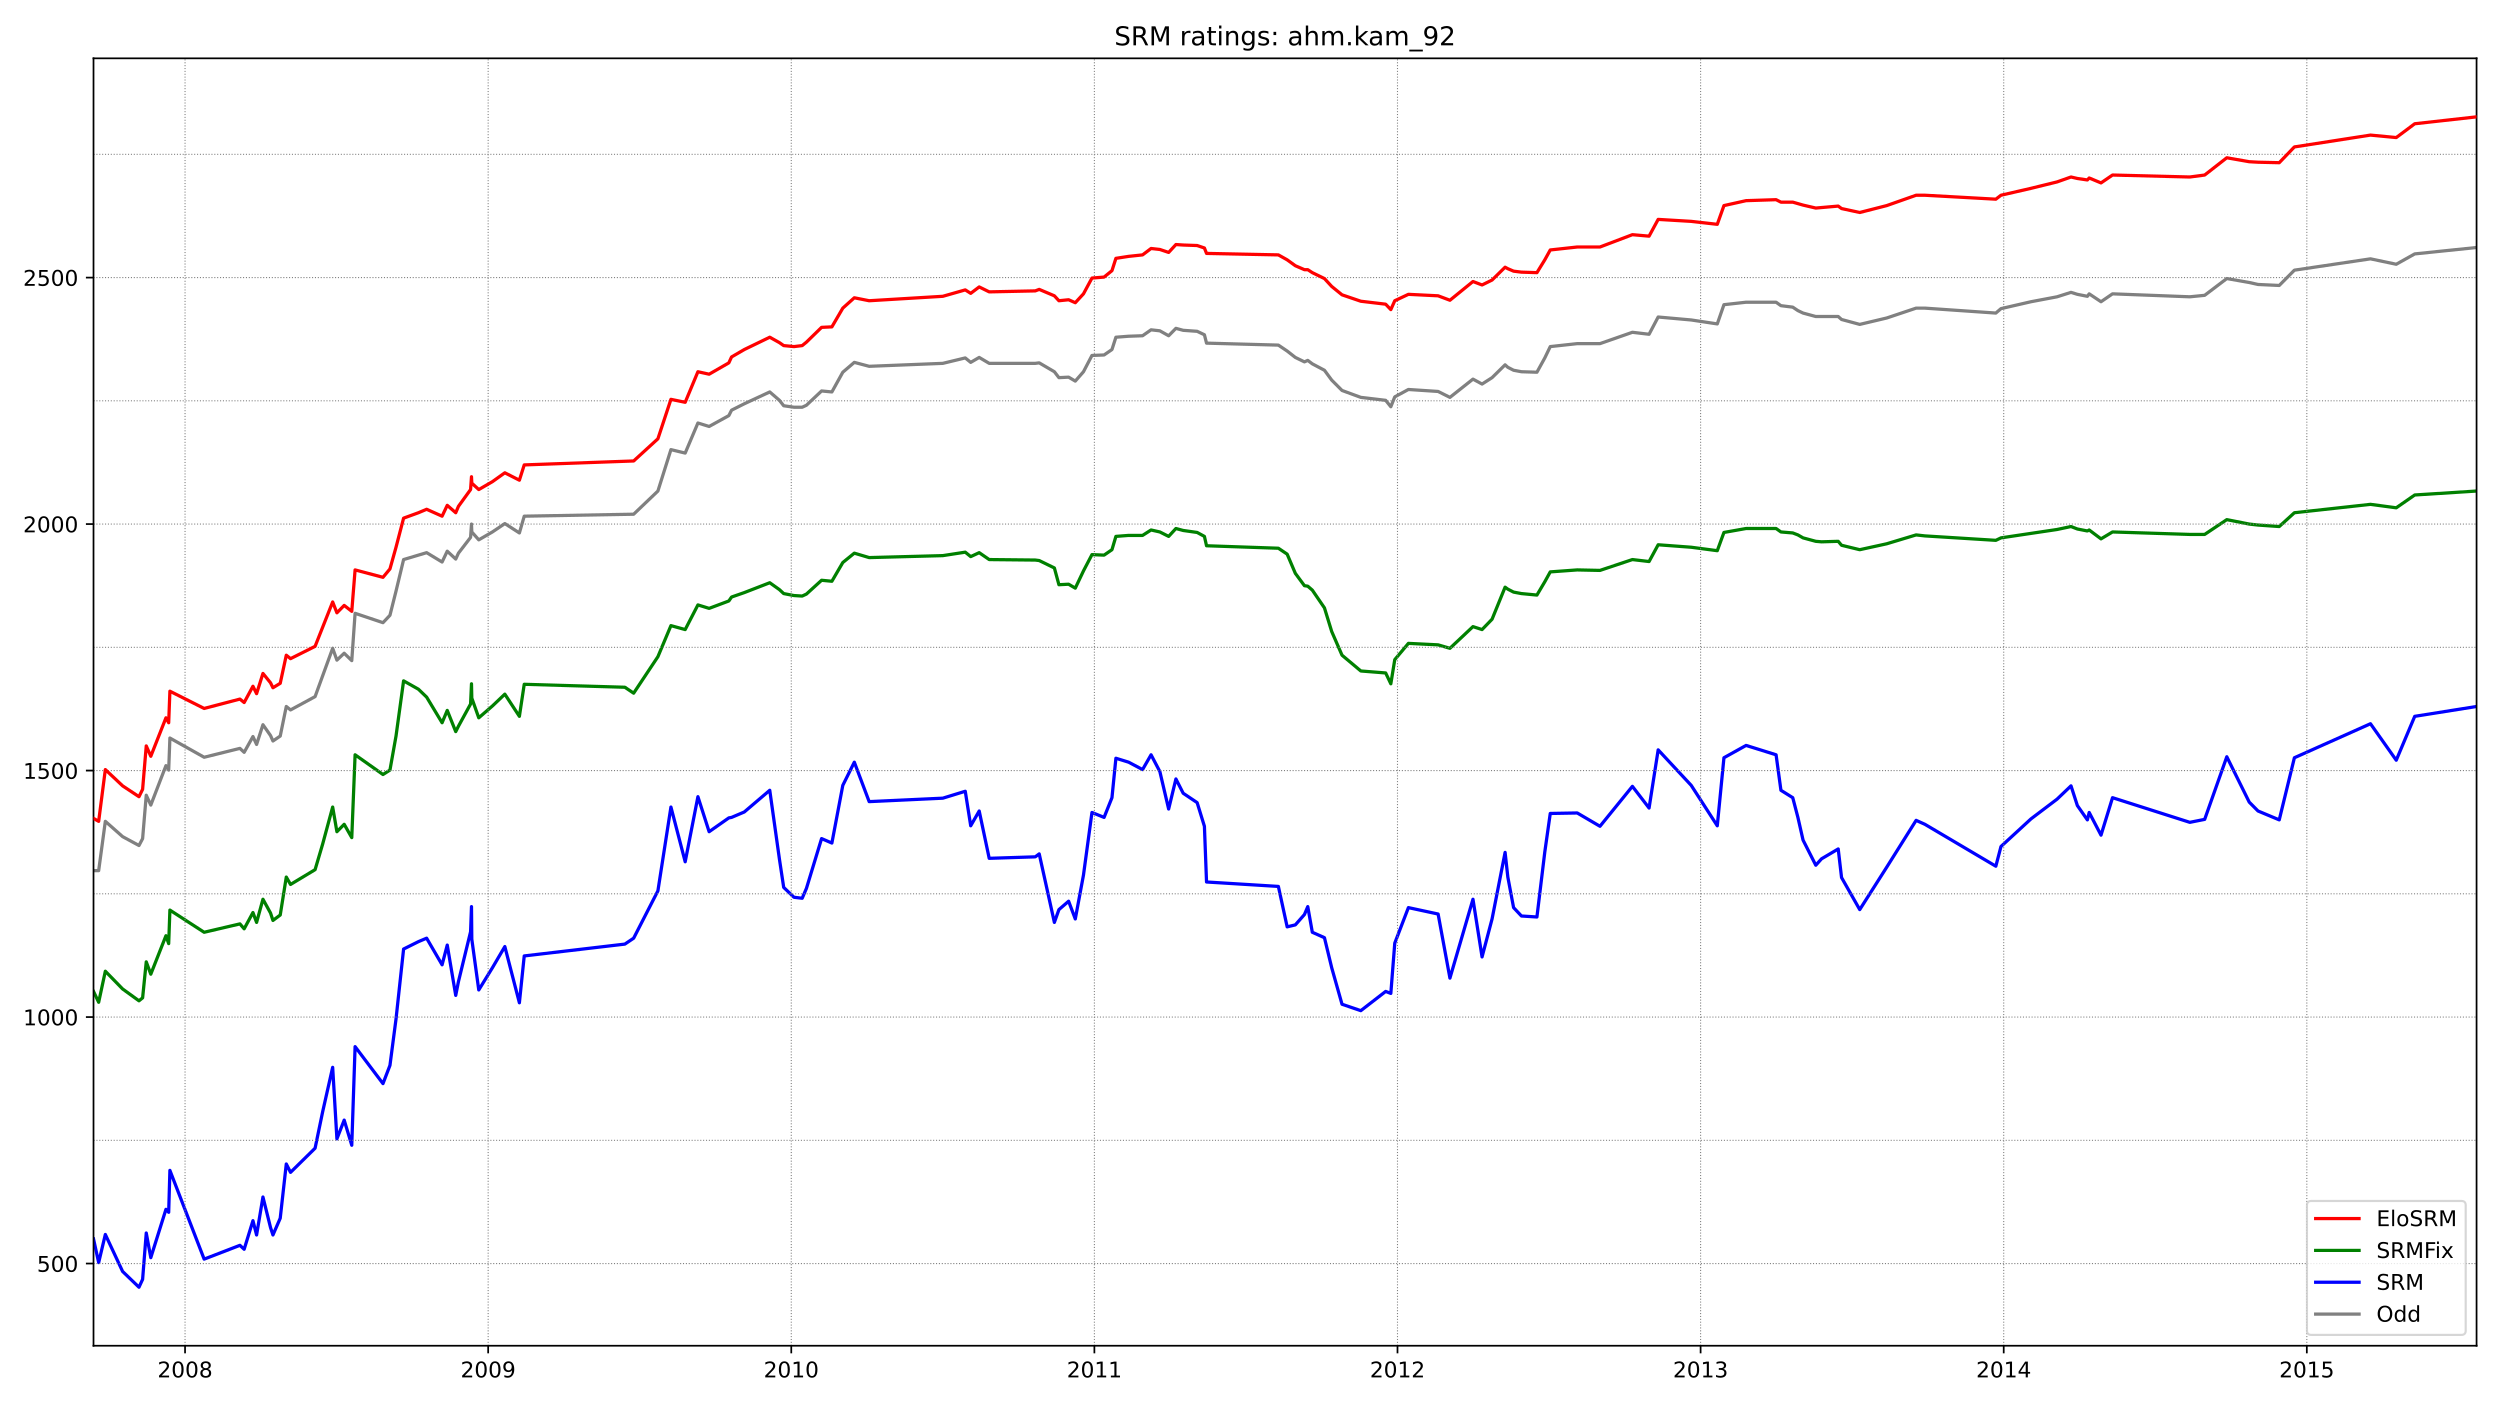 <?xml version="1.0" encoding="utf-8" standalone="no"?>
<!DOCTYPE svg PUBLIC "-//W3C//DTD SVG 1.1//EN"
  "http://www.w3.org/Graphics/SVG/1.1/DTD/svg11.dtd">
<!-- Created with matplotlib (https://matplotlib.org/) -->
<svg height="648pt" version="1.1" viewBox="0 0 1152 648" width="1152pt" xmlns="http://www.w3.org/2000/svg" xmlns:xlink="http://www.w3.org/1999/xlink">
 <defs>
  <style type="text/css">*{stroke-linecap:butt;stroke-linejoin:round;}</style>
 </defs>
 <g id="figure_1">
  <g id="patch_1">
   <path d="M 0 648 
L 1152 648 
L 1152 0 
L 0 0 
z
" style="fill:#ffffff;"/>
  </g>
  <g id="axes_1">
   <g id="patch_2">
    <path d="M 43.09 620.12 
L 1141.2 620.12 
L 1141.2 26.88 
L 43.09 26.88 
z
" style="fill:#ffffff;"/>
   </g>
   <g id="line2d_1">
    <path clip-path="url(#pece671323d)" d="M 43.09 401.193 
L 45.464 401.193 
L 48.537 378.476 
L 56.499 385.518 
L 64.041 389.607 
L 65.717 386.427 
L 67.393 366.436 
L 69.488 370.979 
L 76.472 352.805 
L 77.729 354.85 
L 78.288 340.084 
L 94.071 348.943 
L 110.552 344.854 
L 112.508 346.672 
L 116.558 339.402 
L 118.234 343.037 
L 121.167 333.95 
L 124.659 338.948 
L 125.776 341.447 
L 129.129 339.175 
L 131.922 325.545 
L 133.878 327.135 
L 145.191 321.001 
L 153.292 298.738 
L 155.248 304.19 
L 158.6 301.01 
L 162.091 304.417 
L 163.628 282.609 
L 176.478 286.925 
L 179.69 283.518 
L 182.484 272.386 
L 185.976 257.847 
L 196.591 254.667 
L 203.714 258.983 
L 206.089 253.985 
L 209.999 257.62 
L 211.256 254.894 
L 216.843 247.624 
L 217.262 241.49 
L 217.402 245.125 
L 220.615 248.76 
L 226.9 245.125 
L 232.626 241.263 
L 239.331 245.58 
L 241.565 237.856 
L 291.987 236.947 
L 303.161 226.27 
L 309.167 207.187 
L 315.732 208.778 
L 321.598 194.92 
L 326.766 196.51 
L 335.845 191.512 
L 337.102 189.013 
L 342.968 186.06 
L 354.701 180.608 
L 359.17 184.47 
L 361.126 186.969 
L 365.875 187.65 
L 369.646 187.65 
L 371.601 186.742 
L 378.585 180.154 
L 383.334 180.608 
L 388.362 171.521 
L 393.67 166.978 
L 400.513 168.795 
L 434.454 167.432 
L 444.79 164.933 
L 447.304 166.978 
L 451.215 164.706 
L 455.824 167.432 
L 477.054 167.432 
L 478.87 167.205 
L 485.854 171.294 
L 487.949 174.02 
L 492.418 173.793 
L 495.491 175.61 
L 499.262 171.294 
L 503.173 163.797 
L 508.76 163.57 
L 512.392 161.071 
L 514.207 155.392 
L 520.074 154.938 
L 526.499 154.71 
L 530.409 151.984 
L 534.46 152.439 
L 538.511 154.71 
L 541.863 151.303 
L 545.215 152.211 
L 551.64 152.666 
L 554.992 154.256 
L 555.97 158.118 
L 589.072 159.027 
L 593.123 161.753 
L 596.894 164.706 
L 601.084 166.751 
L 602.62 166.069 
L 604.716 167.659 
L 610.303 170.612 
L 613.655 175.156 
L 618.404 179.927 
L 627.063 183.107 
L 638.516 184.47 
L 640.891 187.423 
L 642.707 182.88 
L 648.992 179.472 
L 662.68 180.381 
L 668.127 183.107 
L 678.742 174.702 
L 682.933 176.973 
L 687.542 174.02 
L 693.548 168.114 
L 694.805 169.249 
L 697.459 170.612 
L 701.09 171.294 
L 708.213 171.521 
L 711.845 164.933 
L 714.359 159.708 
L 726.79 158.345 
L 737.265 158.345 
L 752.21 153.12 
L 759.892 154.029 
L 764.083 146.078 
L 779.307 147.441 
L 791.319 149.258 
L 794.392 140.398 
L 804.588 139.263 
L 818.415 139.263 
L 820.65 140.853 
L 826.097 141.534 
L 828.472 143.125 
L 830.846 144.26 
L 836.713 145.851 
L 847.048 145.851 
L 848.585 147.214 
L 856.965 149.485 
L 869.396 146.532 
L 882.944 141.989 
L 886.995 141.989 
L 919.678 144.26 
L 922.053 142.216 
L 935.881 139.035 
L 947.892 136.764 
L 954.317 134.719 
L 957.251 135.628 
L 961.86 136.536 
L 962.698 135.401 
L 968.145 139.035 
L 973.453 135.401 
L 1009.069 136.764 
L 1015.913 136.082 
L 1026.109 128.358 
L 1036.445 130.176 
L 1040.496 131.084 
L 1050.273 131.539 
L 1057.256 124.496 
L 1092.314 119.271 
L 1104.187 121.77 
L 1112.707 117 
L 1141.2 114.046 
L 1141.2 114.046 
" style="fill:none;stroke:#808080;stroke-linecap:square;stroke-width:1.5;"/>
   </g>
   <g id="line2d_2">
    <path clip-path="url(#pece671323d)" d="M 43.09 570.892 
L 45.464 581.796 
L 48.537 568.847 
L 56.499 585.885 
L 64.041 593.155 
L 65.717 589.52 
L 67.393 568.165 
L 69.488 579.524 
L 76.472 557.261 
L 77.729 558.624 
L 78.288 539.315 
L 94.071 580.206 
L 110.552 573.845 
L 112.508 575.662 
L 116.558 562.486 
L 118.234 569.074 
L 121.167 551.582 
L 124.659 565.667 
L 125.776 569.074 
L 129.129 561.35 
L 131.922 536.361 
L 133.878 540.223 
L 145.191 529.092 
L 148.683 512.281 
L 153.292 491.835 
L 155.248 524.775 
L 158.6 516.143 
L 162.091 527.729 
L 163.628 482.294 
L 176.478 499.332 
L 179.69 490.927 
L 182.484 469.572 
L 185.976 437.314 
L 192.82 433.906 
L 196.591 432.316 
L 203.714 444.583 
L 206.089 435.496 
L 209.999 458.668 
L 211.256 452.307 
L 216.843 429.363 
L 217.262 417.777 
L 217.402 432.77 
L 220.615 456.169 
L 226.9 445.946 
L 232.626 436.178 
L 239.331 462.076 
L 241.565 440.494 
L 287.937 435.042 
L 291.987 432.316 
L 303.161 410.507 
L 309.167 371.888 
L 315.732 397.104 
L 321.598 367.117 
L 326.766 383.247 
L 335.845 376.886 
L 337.102 376.659 
L 342.968 374.16 
L 354.701 364.164 
L 359.17 395.968 
L 361.126 408.917 
L 365.875 413.461 
L 369.646 413.915 
L 371.601 409.371 
L 378.585 386.427 
L 383.334 388.472 
L 388.362 361.892 
L 393.67 351.215 
L 400.513 369.389 
L 434.454 367.799 
L 444.79 364.618 
L 447.304 380.52 
L 451.215 373.705 
L 455.824 395.514 
L 477.054 394.832 
L 478.87 393.469 
L 485.854 425.046 
L 487.949 419.14 
L 492.418 415.278 
L 495.491 423.456 
L 499.262 403.238 
L 503.173 374.387 
L 508.76 376.659 
L 512.392 367.572 
L 514.207 349.398 
L 520.074 351.215 
L 526.499 354.623 
L 530.409 347.808 
L 534.46 355.531 
L 538.511 372.797 
L 541.863 358.939 
L 545.215 365.527 
L 551.64 369.843 
L 554.992 380.748 
L 555.97 406.418 
L 589.072 408.463 
L 593.123 427.091 
L 596.894 426.182 
L 601.084 421.412 
L 602.62 417.777 
L 604.716 429.59 
L 610.303 432.089 
L 613.655 445.946 
L 618.404 462.757 
L 627.063 465.71 
L 638.516 456.851 
L 640.891 457.759 
L 642.707 434.588 
L 648.992 418.231 
L 662.68 421.184 
L 668.127 450.717 
L 678.742 414.369 
L 682.933 440.949 
L 687.542 423.456 
L 693.548 392.788 
L 694.805 404.146 
L 697.459 418.231 
L 701.09 422.093 
L 708.213 422.547 
L 711.845 392.561 
L 714.359 374.841 
L 726.79 374.614 
L 737.265 380.748 
L 752.21 362.347 
L 759.892 372.342 
L 764.083 345.536 
L 779.307 361.892 
L 791.319 380.52 
L 794.392 349.171 
L 804.588 343.491 
L 818.415 347.808 
L 820.65 364.164 
L 826.097 367.572 
L 828.472 376.659 
L 830.846 387.108 
L 836.713 398.694 
L 839.366 395.741 
L 847.048 391.198 
L 848.585 404.374 
L 856.965 419.14 
L 869.396 399.603 
L 882.944 378.022 
L 886.995 379.839 
L 919.678 399.149 
L 922.053 390.062 
L 935.881 377.34 
L 947.892 368.253 
L 954.317 362.119 
L 957.251 371.206 
L 961.86 377.794 
L 962.698 374.387 
L 968.145 384.837 
L 973.453 367.572 
L 1009.069 378.93 
L 1015.913 377.567 
L 1026.109 348.716 
L 1036.445 369.616 
L 1040.496 373.705 
L 1050.273 377.794 
L 1057.256 349.171 
L 1092.314 333.496 
L 1104.187 350.306 
L 1112.707 330.088 
L 1141.2 325.545 
L 1141.2 325.545 
" style="fill:none;stroke:#0000ff;stroke-linecap:square;stroke-width:1.5;"/>
   </g>
   <g id="matplotlib.axis_1">
    <g id="xtick_1">
     <g id="line2d_3">
      <defs>
       <path d="M 0 0 
L 0 3.5 
" id="m829970154e" style="stroke:#000000;stroke-width:0.8;"/>
      </defs>
      <g>
       <use style="stroke:#000000;stroke-width:0.8;" x="85.271" xlink:href="#m829970154e" y="620.12"/>
      </g>
     </g>
     <g id="text_1">
      <!-- 2008 -->
      <g transform="translate(72.546 634.718)scale(0.1 -0.1)">
       <defs>
        <path d="M 19.188 8.297 
L 53.609 8.297 
L 53.609 0 
L 7.328 0 
L 7.328 8.297 
Q 12.938 14.109 22.625 23.891 
Q 32.328 33.688 34.812 36.531 
Q 39.547 41.844 41.422 45.531 
Q 43.312 49.219 43.312 52.781 
Q 43.312 58.594 39.234 62.25 
Q 35.156 65.922 28.609 65.922 
Q 23.969 65.922 18.812 64.312 
Q 13.672 62.703 7.812 59.422 
L 7.812 69.391 
Q 13.766 71.781 18.938 73 
Q 24.125 74.219 28.422 74.219 
Q 39.75 74.219 46.484 68.547 
Q 53.219 62.891 53.219 53.422 
Q 53.219 48.922 51.531 44.891 
Q 49.859 40.875 45.406 35.406 
Q 44.188 33.984 37.641 27.219 
Q 31.109 20.453 19.188 8.297 
z
" id="DejaVuSans-50"/>
        <path d="M 31.781 66.406 
Q 24.172 66.406 20.328 58.906 
Q 16.5 51.422 16.5 36.375 
Q 16.5 21.391 20.328 13.891 
Q 24.172 6.391 31.781 6.391 
Q 39.453 6.391 43.281 13.891 
Q 47.125 21.391 47.125 36.375 
Q 47.125 51.422 43.281 58.906 
Q 39.453 66.406 31.781 66.406 
z
M 31.781 74.219 
Q 44.047 74.219 50.516 64.516 
Q 56.984 54.828 56.984 36.375 
Q 56.984 17.969 50.516 8.266 
Q 44.047 -1.422 31.781 -1.422 
Q 19.531 -1.422 13.062 8.266 
Q 6.594 17.969 6.594 36.375 
Q 6.594 54.828 13.062 64.516 
Q 19.531 74.219 31.781 74.219 
z
" id="DejaVuSans-48"/>
        <path d="M 31.781 34.625 
Q 24.75 34.625 20.719 30.859 
Q 16.703 27.094 16.703 20.516 
Q 16.703 13.922 20.719 10.156 
Q 24.75 6.391 31.781 6.391 
Q 38.812 6.391 42.859 10.172 
Q 46.922 13.969 46.922 20.516 
Q 46.922 27.094 42.891 30.859 
Q 38.875 34.625 31.781 34.625 
z
M 21.922 38.812 
Q 15.578 40.375 12.031 44.719 
Q 8.5 49.078 8.5 55.328 
Q 8.5 64.062 14.719 69.141 
Q 20.953 74.219 31.781 74.219 
Q 42.672 74.219 48.875 69.141 
Q 55.078 64.062 55.078 55.328 
Q 55.078 49.078 51.531 44.719 
Q 48 40.375 41.703 38.812 
Q 48.828 37.156 52.797 32.312 
Q 56.781 27.484 56.781 20.516 
Q 56.781 9.906 50.312 4.234 
Q 43.844 -1.422 31.781 -1.422 
Q 19.734 -1.422 13.25 4.234 
Q 6.781 9.906 6.781 20.516 
Q 6.781 27.484 10.781 32.312 
Q 14.797 37.156 21.922 38.812 
z
M 18.312 54.391 
Q 18.312 48.734 21.844 45.562 
Q 25.391 42.391 31.781 42.391 
Q 38.141 42.391 41.719 45.562 
Q 45.312 48.734 45.312 54.391 
Q 45.312 60.062 41.719 63.234 
Q 38.141 66.406 31.781 66.406 
Q 25.391 66.406 21.844 63.234 
Q 18.312 60.062 18.312 54.391 
z
" id="DejaVuSans-56"/>
       </defs>
       <use xlink:href="#DejaVuSans-50"/>
       <use x="63.623" xlink:href="#DejaVuSans-48"/>
       <use x="127.246" xlink:href="#DejaVuSans-48"/>
       <use x="190.869" xlink:href="#DejaVuSans-56"/>
      </g>
     </g>
    </g>
    <g id="xtick_2">
     <g id="line2d_4">
      <g>
       <use style="stroke:#000000;stroke-width:0.8;" x="224.944" xlink:href="#m829970154e" y="620.12"/>
      </g>
     </g>
     <g id="text_2">
      <!-- 2009 -->
      <g transform="translate(212.219 634.718)scale(0.1 -0.1)">
       <defs>
        <path d="M 10.984 1.516 
L 10.984 10.5 
Q 14.703 8.734 18.5 7.812 
Q 22.312 6.891 25.984 6.891 
Q 35.75 6.891 40.891 13.453 
Q 46.047 20.016 46.781 33.406 
Q 43.953 29.203 39.594 26.953 
Q 35.25 24.703 29.984 24.703 
Q 19.047 24.703 12.672 31.312 
Q 6.297 37.938 6.297 49.422 
Q 6.297 60.641 12.938 67.422 
Q 19.578 74.219 30.609 74.219 
Q 43.266 74.219 49.922 64.516 
Q 56.594 54.828 56.594 36.375 
Q 56.594 19.141 48.406 8.859 
Q 40.234 -1.422 26.422 -1.422 
Q 22.703 -1.422 18.891 -0.688 
Q 15.094 0.047 10.984 1.516 
z
M 30.609 32.422 
Q 37.25 32.422 41.125 36.953 
Q 45.016 41.5 45.016 49.422 
Q 45.016 57.281 41.125 61.844 
Q 37.25 66.406 30.609 66.406 
Q 23.969 66.406 20.094 61.844 
Q 16.219 57.281 16.219 49.422 
Q 16.219 41.5 20.094 36.953 
Q 23.969 32.422 30.609 32.422 
z
" id="DejaVuSans-57"/>
       </defs>
       <use xlink:href="#DejaVuSans-50"/>
       <use x="63.623" xlink:href="#DejaVuSans-48"/>
       <use x="127.246" xlink:href="#DejaVuSans-48"/>
       <use x="190.869" xlink:href="#DejaVuSans-57"/>
      </g>
     </g>
    </g>
    <g id="xtick_3">
     <g id="line2d_5">
      <g>
       <use style="stroke:#000000;stroke-width:0.8;" x="364.618" xlink:href="#m829970154e" y="620.12"/>
      </g>
     </g>
     <g id="text_3">
      <!-- 2010 -->
      <g transform="translate(351.893 634.718)scale(0.1 -0.1)">
       <defs>
        <path d="M 12.406 8.297 
L 28.516 8.297 
L 28.516 63.922 
L 10.984 60.406 
L 10.984 69.391 
L 28.422 72.906 
L 38.281 72.906 
L 38.281 8.297 
L 54.391 8.297 
L 54.391 0 
L 12.406 0 
z
" id="DejaVuSans-49"/>
       </defs>
       <use xlink:href="#DejaVuSans-50"/>
       <use x="63.623" xlink:href="#DejaVuSans-48"/>
       <use x="127.246" xlink:href="#DejaVuSans-49"/>
       <use x="190.869" xlink:href="#DejaVuSans-48"/>
      </g>
     </g>
    </g>
    <g id="xtick_4">
     <g id="line2d_6">
      <g>
       <use style="stroke:#000000;stroke-width:0.8;" x="504.291" xlink:href="#m829970154e" y="620.12"/>
      </g>
     </g>
     <g id="text_4">
      <!-- 2011 -->
      <g transform="translate(491.566 634.718)scale(0.1 -0.1)">
       <use xlink:href="#DejaVuSans-50"/>
       <use x="63.623" xlink:href="#DejaVuSans-48"/>
       <use x="127.246" xlink:href="#DejaVuSans-49"/>
       <use x="190.869" xlink:href="#DejaVuSans-49"/>
      </g>
     </g>
    </g>
    <g id="xtick_5">
     <g id="line2d_7">
      <g>
       <use style="stroke:#000000;stroke-width:0.8;" x="643.964" xlink:href="#m829970154e" y="620.12"/>
      </g>
     </g>
     <g id="text_5">
      <!-- 2012 -->
      <g transform="translate(631.239 634.718)scale(0.1 -0.1)">
       <use xlink:href="#DejaVuSans-50"/>
       <use x="63.623" xlink:href="#DejaVuSans-48"/>
       <use x="127.246" xlink:href="#DejaVuSans-49"/>
       <use x="190.869" xlink:href="#DejaVuSans-50"/>
      </g>
     </g>
    </g>
    <g id="xtick_6">
     <g id="line2d_8">
      <g>
       <use style="stroke:#000000;stroke-width:0.8;" x="783.637" xlink:href="#m829970154e" y="620.12"/>
      </g>
     </g>
     <g id="text_6">
      <!-- 2013 -->
      <g transform="translate(770.912 634.718)scale(0.1 -0.1)">
       <defs>
        <path d="M 40.578 39.312 
Q 47.656 37.797 51.625 33 
Q 55.609 28.219 55.609 21.188 
Q 55.609 10.406 48.188 4.484 
Q 40.766 -1.422 27.094 -1.422 
Q 22.516 -1.422 17.656 -0.516 
Q 12.797 0.391 7.625 2.203 
L 7.625 11.719 
Q 11.719 9.328 16.594 8.109 
Q 21.484 6.891 26.812 6.891 
Q 36.078 6.891 40.938 10.547 
Q 45.797 14.203 45.797 21.188 
Q 45.797 27.641 41.281 31.266 
Q 36.766 34.906 28.719 34.906 
L 20.219 34.906 
L 20.219 43.016 
L 29.109 43.016 
Q 36.375 43.016 40.234 45.922 
Q 44.094 48.828 44.094 54.297 
Q 44.094 59.906 40.109 62.906 
Q 36.141 65.922 28.719 65.922 
Q 24.656 65.922 20.016 65.031 
Q 15.375 64.156 9.812 62.312 
L 9.812 71.094 
Q 15.438 72.656 20.344 73.438 
Q 25.25 74.219 29.594 74.219 
Q 40.828 74.219 47.359 69.109 
Q 53.906 64.016 53.906 55.328 
Q 53.906 49.266 50.438 45.094 
Q 46.969 40.922 40.578 39.312 
z
" id="DejaVuSans-51"/>
       </defs>
       <use xlink:href="#DejaVuSans-50"/>
       <use x="63.623" xlink:href="#DejaVuSans-48"/>
       <use x="127.246" xlink:href="#DejaVuSans-49"/>
       <use x="190.869" xlink:href="#DejaVuSans-51"/>
      </g>
     </g>
    </g>
    <g id="xtick_7">
     <g id="line2d_9">
      <g>
       <use style="stroke:#000000;stroke-width:0.8;" x="923.31" xlink:href="#m829970154e" y="620.12"/>
      </g>
     </g>
     <g id="text_7">
      <!-- 2014 -->
      <g transform="translate(910.585 634.718)scale(0.1 -0.1)">
       <defs>
        <path d="M 37.797 64.312 
L 12.891 25.391 
L 37.797 25.391 
z
M 35.203 72.906 
L 47.609 72.906 
L 47.609 25.391 
L 58.016 25.391 
L 58.016 17.188 
L 47.609 17.188 
L 47.609 0 
L 37.797 0 
L 37.797 17.188 
L 4.891 17.188 
L 4.891 26.703 
z
" id="DejaVuSans-52"/>
       </defs>
       <use xlink:href="#DejaVuSans-50"/>
       <use x="63.623" xlink:href="#DejaVuSans-48"/>
       <use x="127.246" xlink:href="#DejaVuSans-49"/>
       <use x="190.869" xlink:href="#DejaVuSans-52"/>
      </g>
     </g>
    </g>
    <g id="xtick_8">
     <g id="line2d_10">
      <g>
       <use style="stroke:#000000;stroke-width:0.8;" x="1062.983" xlink:href="#m829970154e" y="620.12"/>
      </g>
     </g>
     <g id="text_8">
      <!-- 2015 -->
      <g transform="translate(1050.258 634.718)scale(0.1 -0.1)">
       <defs>
        <path d="M 10.797 72.906 
L 49.516 72.906 
L 49.516 64.594 
L 19.828 64.594 
L 19.828 46.734 
Q 21.969 47.469 24.109 47.828 
Q 26.266 48.188 28.422 48.188 
Q 40.625 48.188 47.75 41.5 
Q 54.891 34.812 54.891 23.391 
Q 54.891 11.625 47.562 5.094 
Q 40.234 -1.422 26.906 -1.422 
Q 22.312 -1.422 17.547 -0.641 
Q 12.797 0.141 7.719 1.703 
L 7.719 11.625 
Q 12.109 9.234 16.797 8.062 
Q 21.484 6.891 26.703 6.891 
Q 35.156 6.891 40.078 11.328 
Q 45.016 15.766 45.016 23.391 
Q 45.016 31 40.078 35.438 
Q 35.156 39.891 26.703 39.891 
Q 22.75 39.891 18.812 39.016 
Q 14.891 38.141 10.797 36.281 
z
" id="DejaVuSans-53"/>
       </defs>
       <use xlink:href="#DejaVuSans-50"/>
       <use x="63.623" xlink:href="#DejaVuSans-48"/>
       <use x="127.246" xlink:href="#DejaVuSans-49"/>
       <use x="190.869" xlink:href="#DejaVuSans-53"/>
      </g>
     </g>
    </g>
   </g>
   <g id="matplotlib.axis_2">
    <g id="ytick_1">
     <g id="line2d_11">
      <defs>
       <path d="M 0 0 
L -3.5 0 
" id="m11abbb335d" style="stroke:#000000;stroke-width:0.8;"/>
      </defs>
      <g>
       <use style="stroke:#000000;stroke-width:0.8;" x="43.09" xlink:href="#m11abbb335d" y="582.25"/>
      </g>
     </g>
     <g id="text_9">
      <!-- 500 -->
      <g transform="translate(17.003 586.049)scale(0.1 -0.1)">
       <use xlink:href="#DejaVuSans-53"/>
       <use x="63.623" xlink:href="#DejaVuSans-48"/>
       <use x="127.246" xlink:href="#DejaVuSans-48"/>
      </g>
     </g>
    </g>
    <g id="ytick_2">
     <g id="line2d_12">
      <g>
       <use style="stroke:#000000;stroke-width:0.8;" x="43.09" xlink:href="#m11abbb335d" y="468.664"/>
      </g>
     </g>
     <g id="text_10">
      <!-- 1000 -->
      <g transform="translate(10.64 472.463)scale(0.1 -0.1)">
       <use xlink:href="#DejaVuSans-49"/>
       <use x="63.623" xlink:href="#DejaVuSans-48"/>
       <use x="127.246" xlink:href="#DejaVuSans-48"/>
       <use x="190.869" xlink:href="#DejaVuSans-48"/>
      </g>
     </g>
    </g>
    <g id="ytick_3">
     <g id="line2d_13">
      <g>
       <use style="stroke:#000000;stroke-width:0.8;" x="43.09" xlink:href="#m11abbb335d" y="355.077"/>
      </g>
     </g>
     <g id="text_11">
      <!-- 1500 -->
      <g transform="translate(10.64 358.876)scale(0.1 -0.1)">
       <use xlink:href="#DejaVuSans-49"/>
       <use x="63.623" xlink:href="#DejaVuSans-53"/>
       <use x="127.246" xlink:href="#DejaVuSans-48"/>
       <use x="190.869" xlink:href="#DejaVuSans-48"/>
      </g>
     </g>
    </g>
    <g id="ytick_4">
     <g id="line2d_14">
      <g>
       <use style="stroke:#000000;stroke-width:0.8;" x="43.09" xlink:href="#m11abbb335d" y="241.49"/>
      </g>
     </g>
     <g id="text_12">
      <!-- 2000 -->
      <g transform="translate(10.64 245.29)scale(0.1 -0.1)">
       <use xlink:href="#DejaVuSans-50"/>
       <use x="63.623" xlink:href="#DejaVuSans-48"/>
       <use x="127.246" xlink:href="#DejaVuSans-48"/>
       <use x="190.869" xlink:href="#DejaVuSans-48"/>
      </g>
     </g>
    </g>
    <g id="ytick_5">
     <g id="line2d_15">
      <g>
       <use style="stroke:#000000;stroke-width:0.8;" x="43.09" xlink:href="#m11abbb335d" y="127.904"/>
      </g>
     </g>
     <g id="text_13">
      <!-- 2500 -->
      <g transform="translate(10.64 131.703)scale(0.1 -0.1)">
       <use xlink:href="#DejaVuSans-50"/>
       <use x="63.623" xlink:href="#DejaVuSans-53"/>
       <use x="127.246" xlink:href="#DejaVuSans-48"/>
       <use x="190.869" xlink:href="#DejaVuSans-48"/>
      </g>
     </g>
    </g>
   </g>
   <g id="line2d_16">
    <path clip-path="url(#pece671323d)" d="M 43.09 456.851 
L 45.464 461.848 
L 48.537 447.537 
L 56.499 455.715 
L 64.041 461.167 
L 65.717 459.804 
L 67.393 443.22 
L 69.488 448.9 
L 76.472 431.18 
L 77.729 434.815 
L 78.288 419.367 
L 94.071 429.59 
L 110.552 425.728 
L 112.508 428 
L 116.558 420.503 
L 118.234 425.046 
L 121.167 414.369 
L 124.659 420.73 
L 125.776 424.138 
L 129.129 421.639 
L 131.922 404.146 
L 133.878 407.554 
L 145.191 400.739 
L 148.683 388.926 
L 153.292 371.888 
L 155.248 383.247 
L 158.6 379.839 
L 162.091 385.973 
L 163.628 347.808 
L 176.478 356.894 
L 179.69 354.85 
L 182.484 339.175 
L 185.976 313.732 
L 192.82 317.593 
L 196.591 321.228 
L 203.714 333.041 
L 206.089 327.362 
L 209.999 337.13 
L 211.256 334.631 
L 216.843 324.409 
L 217.262 315.095 
L 217.402 321.683 
L 220.615 330.77 
L 226.9 325.317 
L 232.626 319.865 
L 239.331 330.088 
L 241.565 315.322 
L 287.937 316.685 
L 291.987 319.411 
L 303.161 302.6 
L 309.167 288.288 
L 315.732 290.106 
L 321.598 278.747 
L 326.766 280.337 
L 335.845 276.93 
L 337.102 275.112 
L 342.968 273.068 
L 354.701 268.524 
L 359.17 271.705 
L 361.126 273.522 
L 365.875 274.431 
L 369.646 274.658 
L 371.601 273.749 
L 378.585 267.388 
L 383.334 267.843 
L 388.362 259.21 
L 393.67 254.894 
L 400.513 256.938 
L 434.454 256.03 
L 444.79 254.439 
L 447.304 256.484 
L 451.215 254.667 
L 455.824 257.847 
L 477.054 258.074 
L 478.87 258.301 
L 485.854 261.709 
L 487.949 269.433 
L 492.418 269.206 
L 495.491 271.023 
L 499.262 263.072 
L 503.173 255.575 
L 508.76 255.802 
L 512.392 253.303 
L 514.207 247.17 
L 520.074 246.715 
L 526.499 246.715 
L 530.409 244.217 
L 534.46 245.125 
L 538.511 247.17 
L 541.863 243.535 
L 545.215 244.444 
L 551.64 245.352 
L 554.992 247.17 
L 555.97 251.486 
L 589.072 252.622 
L 593.123 255.348 
L 596.894 264.208 
L 601.084 269.887 
L 602.62 270.114 
L 604.716 271.932 
L 610.303 280.11 
L 613.655 291.014 
L 618.404 301.919 
L 627.063 309.188 
L 638.516 310.097 
L 640.891 315.095 
L 642.707 303.963 
L 648.992 296.466 
L 662.68 297.148 
L 668.127 298.738 
L 678.742 288.743 
L 682.933 290.106 
L 687.542 285.335 
L 693.548 270.569 
L 694.805 271.477 
L 697.459 272.84 
L 701.09 273.522 
L 708.213 274.203 
L 711.845 268.07 
L 714.359 263.526 
L 726.79 262.618 
L 737.265 262.845 
L 752.21 257.847 
L 759.892 258.756 
L 764.083 251.032 
L 779.307 252.168 
L 791.319 253.758 
L 794.392 245.352 
L 804.588 243.535 
L 818.415 243.535 
L 820.65 245.125 
L 826.097 245.58 
L 828.472 246.488 
L 830.846 247.851 
L 836.713 249.442 
L 839.366 249.669 
L 847.048 249.442 
L 848.585 251.259 
L 856.965 253.303 
L 869.396 250.577 
L 882.944 246.488 
L 886.995 246.943 
L 919.678 248.987 
L 922.053 247.851 
L 947.892 243.989 
L 954.317 242.626 
L 957.251 243.762 
L 961.86 244.671 
L 962.698 244.217 
L 968.145 248.306 
L 973.453 245.125 
L 1009.069 246.261 
L 1015.913 246.261 
L 1026.109 239.446 
L 1036.445 241.49 
L 1040.496 241.945 
L 1050.273 242.626 
L 1057.256 236.266 
L 1092.314 232.404 
L 1104.187 233.994 
L 1112.707 228.087 
L 1141.2 226.27 
L 1141.2 226.27 
" style="fill:none;stroke:#008000;stroke-linecap:square;stroke-width:1.5;"/>
   </g>
   <g id="line2d_17">
    <path clip-path="url(#pece671323d)" d="M 43.09 582.25 
L 1141.2 582.25 
" style="fill:none;stroke:#808080;stroke-dasharray:0.5,0.825;stroke-dashoffset:0;stroke-width:0.5;"/>
   </g>
   <g id="line2d_18">
    <path clip-path="url(#pece671323d)" d="M 43.09 525.457 
L 1141.2 525.457 
" style="fill:none;stroke:#808080;stroke-dasharray:0.5,0.825;stroke-dashoffset:0;stroke-width:0.5;"/>
   </g>
   <g id="line2d_19">
    <path clip-path="url(#pece671323d)" d="M 43.09 468.664 
L 1141.2 468.664 
" style="fill:none;stroke:#808080;stroke-dasharray:0.5,0.825;stroke-dashoffset:0;stroke-width:0.5;"/>
   </g>
   <g id="line2d_20">
    <path clip-path="url(#pece671323d)" d="M 43.09 411.87 
L 1141.2 411.87 
" style="fill:none;stroke:#808080;stroke-dasharray:0.5,0.825;stroke-dashoffset:0;stroke-width:0.5;"/>
   </g>
   <g id="line2d_21">
    <path clip-path="url(#pece671323d)" d="M 43.09 355.077 
L 1141.2 355.077 
" style="fill:none;stroke:#808080;stroke-dasharray:0.5,0.825;stroke-dashoffset:0;stroke-width:0.5;"/>
   </g>
   <g id="line2d_22">
    <path clip-path="url(#pece671323d)" d="M 43.09 298.284 
L 1141.2 298.284 
" style="fill:none;stroke:#808080;stroke-dasharray:0.5,0.825;stroke-dashoffset:0;stroke-width:0.5;"/>
   </g>
   <g id="line2d_23">
    <path clip-path="url(#pece671323d)" d="M 43.09 241.49 
L 1141.2 241.49 
" style="fill:none;stroke:#808080;stroke-dasharray:0.5,0.825;stroke-dashoffset:0;stroke-width:0.5;"/>
   </g>
   <g id="line2d_24">
    <path clip-path="url(#pece671323d)" d="M 43.09 184.697 
L 1141.2 184.697 
" style="fill:none;stroke:#808080;stroke-dasharray:0.5,0.825;stroke-dashoffset:0;stroke-width:0.5;"/>
   </g>
   <g id="line2d_25">
    <path clip-path="url(#pece671323d)" d="M 43.09 127.904 
L 1141.2 127.904 
" style="fill:none;stroke:#808080;stroke-dasharray:0.5,0.825;stroke-dashoffset:0;stroke-width:0.5;"/>
   </g>
   <g id="line2d_26">
    <path clip-path="url(#pece671323d)" d="M 43.09 71.111 
L 1141.2 71.111 
" style="fill:none;stroke:#808080;stroke-dasharray:0.5,0.825;stroke-dashoffset:0;stroke-width:0.5;"/>
   </g>
   <g id="line2d_27">
    <path clip-path="url(#pece671323d)" d="M 85.271 620.12 
L 85.271 26.88 
" style="fill:none;stroke:#808080;stroke-dasharray:0.5,0.825;stroke-dashoffset:0;stroke-width:0.5;"/>
   </g>
   <g id="line2d_28">
    <path clip-path="url(#pece671323d)" d="M 224.944 620.12 
L 224.944 26.88 
" style="fill:none;stroke:#808080;stroke-dasharray:0.5,0.825;stroke-dashoffset:0;stroke-width:0.5;"/>
   </g>
   <g id="line2d_29">
    <path clip-path="url(#pece671323d)" d="M 364.618 620.12 
L 364.618 26.88 
" style="fill:none;stroke:#808080;stroke-dasharray:0.5,0.825;stroke-dashoffset:0;stroke-width:0.5;"/>
   </g>
   <g id="line2d_30">
    <path clip-path="url(#pece671323d)" d="M 504.291 620.12 
L 504.291 26.88 
" style="fill:none;stroke:#808080;stroke-dasharray:0.5,0.825;stroke-dashoffset:0;stroke-width:0.5;"/>
   </g>
   <g id="line2d_31">
    <path clip-path="url(#pece671323d)" d="M 643.964 620.12 
L 643.964 26.88 
" style="fill:none;stroke:#808080;stroke-dasharray:0.5,0.825;stroke-dashoffset:0;stroke-width:0.5;"/>
   </g>
   <g id="line2d_32">
    <path clip-path="url(#pece671323d)" d="M 783.637 620.12 
L 783.637 26.88 
" style="fill:none;stroke:#808080;stroke-dasharray:0.5,0.825;stroke-dashoffset:0;stroke-width:0.5;"/>
   </g>
   <g id="line2d_33">
    <path clip-path="url(#pece671323d)" d="M 923.31 620.12 
L 923.31 26.88 
" style="fill:none;stroke:#808080;stroke-dasharray:0.5,0.825;stroke-dashoffset:0;stroke-width:0.5;"/>
   </g>
   <g id="line2d_34">
    <path clip-path="url(#pece671323d)" d="M 1062.983 620.12 
L 1062.983 26.88 
" style="fill:none;stroke:#808080;stroke-dasharray:0.5,0.825;stroke-dashoffset:0;stroke-width:0.5;"/>
   </g>
   <g id="patch_3">
    <path d="M 43.09 620.12 
L 43.09 26.88 
" style="fill:none;stroke:#000000;stroke-linecap:square;stroke-linejoin:miter;stroke-width:0.8;"/>
   </g>
   <g id="patch_4">
    <path d="M 1141.2 620.12 
L 1141.2 26.88 
" style="fill:none;stroke:#000000;stroke-linecap:square;stroke-linejoin:miter;stroke-width:0.8;"/>
   </g>
   <g id="patch_5">
    <path d="M 43.09 620.12 
L 1141.2 620.12 
" style="fill:none;stroke:#000000;stroke-linecap:square;stroke-linejoin:miter;stroke-width:0.8;"/>
   </g>
   <g id="patch_6">
    <path d="M 43.09 26.88 
L 1141.2 26.88 
" style="fill:none;stroke:#000000;stroke-linecap:square;stroke-linejoin:miter;stroke-width:0.8;"/>
   </g>
   <g id="line2d_35">
    <path clip-path="url(#pece671323d)" d="M 43.09 377.113 
L 45.464 378.476 
L 48.537 354.623 
L 56.499 362.119 
L 64.041 367.117 
L 65.717 363.71 
L 67.393 343.718 
L 69.488 348.489 
L 76.472 330.77 
L 77.729 333.041 
L 78.288 318.502 
L 94.071 326.453 
L 110.552 322.137 
L 112.508 323.727 
L 116.558 316.23 
L 118.234 319.638 
L 121.167 310.324 
L 124.659 314.64 
L 125.776 316.912 
L 129.129 314.867 
L 131.922 301.919 
L 133.878 303.509 
L 145.191 297.829 
L 153.292 277.384 
L 155.248 282.382 
L 158.6 278.974 
L 162.091 281.7 
L 163.628 262.618 
L 176.478 266.025 
L 179.69 262.163 
L 182.484 252.168 
L 185.976 238.764 
L 192.82 236.266 
L 196.591 234.675 
L 203.714 237.856 
L 206.089 232.858 
L 209.999 236.266 
L 211.256 233.312 
L 216.843 225.588 
L 217.262 219.682 
L 217.402 222.635 
L 220.615 225.588 
L 226.9 221.954 
L 232.626 217.864 
L 239.331 221.272 
L 241.565 214.23 
L 291.987 212.412 
L 303.161 202.19 
L 309.167 184.016 
L 315.732 185.379 
L 321.598 171.294 
L 326.766 172.43 
L 335.845 167.205 
L 337.102 164.479 
L 342.968 161.071 
L 354.701 155.392 
L 359.17 157.891 
L 361.126 159.254 
L 365.875 159.708 
L 369.646 159.254 
L 371.601 157.664 
L 378.585 150.848 
L 383.334 150.621 
L 388.362 141.989 
L 393.67 137.218 
L 400.513 138.581 
L 434.454 136.536 
L 444.79 133.583 
L 447.304 135.173 
L 451.215 132.22 
L 455.824 134.492 
L 477.054 134.038 
L 478.87 133.356 
L 485.854 136.309 
L 487.949 138.581 
L 492.418 138.127 
L 495.491 139.49 
L 499.262 135.401 
L 503.173 128.131 
L 508.76 127.677 
L 512.392 124.723 
L 514.207 119.044 
L 520.074 118.135 
L 526.499 117.454 
L 530.409 114.501 
L 534.46 114.955 
L 538.511 116.318 
L 541.863 112.683 
L 545.215 112.91 
L 551.64 113.138 
L 554.992 114.274 
L 555.97 116.772 
L 589.072 117.454 
L 593.123 119.726 
L 596.894 122.452 
L 601.084 124.269 
L 602.62 124.269 
L 604.716 125.632 
L 610.303 128.358 
L 613.655 131.993 
L 618.404 135.855 
L 627.063 138.808 
L 638.516 140.171 
L 640.891 142.67 
L 642.707 138.581 
L 648.992 135.628 
L 662.68 136.309 
L 668.127 138.354 
L 678.742 129.721 
L 682.933 131.312 
L 687.542 129.04 
L 693.548 123.133 
L 694.805 123.815 
L 697.459 124.951 
L 701.09 125.405 
L 708.213 125.632 
L 711.845 119.726 
L 714.359 115.182 
L 726.79 113.819 
L 737.265 113.819 
L 752.21 108.14 
L 759.892 108.821 
L 764.083 101.097 
L 779.307 102.006 
L 791.319 103.369 
L 794.392 94.737 
L 804.588 92.465 
L 818.415 92.011 
L 820.65 93.146 
L 826.097 93.146 
L 830.846 94.509 
L 836.713 95.872 
L 847.048 94.964 
L 848.585 96.1 
L 856.965 97.917 
L 869.396 94.737 
L 882.944 89.966 
L 886.995 89.966 
L 919.678 91.783 
L 922.053 89.966 
L 935.881 86.786 
L 947.892 83.832 
L 954.317 81.561 
L 957.251 82.242 
L 961.86 82.924 
L 962.698 82.015 
L 968.145 84.287 
L 973.453 80.652 
L 1009.069 81.561 
L 1015.913 80.652 
L 1026.109 72.701 
L 1036.445 74.518 
L 1040.496 74.745 
L 1050.273 74.973 
L 1057.256 67.703 
L 1092.314 62.251 
L 1104.187 63.387 
L 1112.707 57.026 
L 1141.2 53.845 
L 1141.2 53.845 
" style="fill:none;stroke:#ff0000;stroke-linecap:square;stroke-width:1.5;"/>
   </g>
   <g id="text_14">
    <!-- SRM ratings: ahm.kam_92 -->
    <g transform="translate(513.499 20.88)scale(0.12 -0.12)">
     <defs>
      <path d="M 53.516 70.516 
L 53.516 60.891 
Q 47.906 63.578 42.922 64.891 
Q 37.938 66.219 33.297 66.219 
Q 25.25 66.219 20.875 63.094 
Q 16.5 59.969 16.5 54.203 
Q 16.5 49.359 19.406 46.891 
Q 22.312 44.438 30.422 42.922 
L 36.375 41.703 
Q 47.406 39.594 52.656 34.297 
Q 57.906 29 57.906 20.125 
Q 57.906 9.516 50.797 4.047 
Q 43.703 -1.422 29.984 -1.422 
Q 24.812 -1.422 18.969 -0.25 
Q 13.141 0.922 6.891 3.219 
L 6.891 13.375 
Q 12.891 10.016 18.656 8.297 
Q 24.422 6.594 29.984 6.594 
Q 38.422 6.594 43.016 9.906 
Q 47.609 13.234 47.609 19.391 
Q 47.609 24.75 44.312 27.781 
Q 41.016 30.812 33.5 32.328 
L 27.484 33.5 
Q 16.453 35.688 11.516 40.375 
Q 6.594 45.062 6.594 53.422 
Q 6.594 63.094 13.406 68.656 
Q 20.219 74.219 32.172 74.219 
Q 37.312 74.219 42.625 73.281 
Q 47.953 72.359 53.516 70.516 
z
" id="DejaVuSans-83"/>
      <path d="M 44.391 34.188 
Q 47.562 33.109 50.562 29.594 
Q 53.562 26.078 56.594 19.922 
L 66.609 0 
L 56 0 
L 46.688 18.703 
Q 43.062 26.031 39.672 28.422 
Q 36.281 30.812 30.422 30.812 
L 19.672 30.812 
L 19.672 0 
L 9.812 0 
L 9.812 72.906 
L 32.078 72.906 
Q 44.578 72.906 50.734 67.672 
Q 56.891 62.453 56.891 51.906 
Q 56.891 45.016 53.688 40.469 
Q 50.484 35.938 44.391 34.188 
z
M 19.672 64.797 
L 19.672 38.922 
L 32.078 38.922 
Q 39.203 38.922 42.844 42.219 
Q 46.484 45.516 46.484 51.906 
Q 46.484 58.297 42.844 61.547 
Q 39.203 64.797 32.078 64.797 
z
" id="DejaVuSans-82"/>
      <path d="M 9.812 72.906 
L 24.516 72.906 
L 43.109 23.297 
L 61.812 72.906 
L 76.516 72.906 
L 76.516 0 
L 66.891 0 
L 66.891 64.016 
L 48.094 14.016 
L 38.188 14.016 
L 19.391 64.016 
L 19.391 0 
L 9.812 0 
z
" id="DejaVuSans-77"/>
      <path id="DejaVuSans-32"/>
      <path d="M 41.109 46.297 
Q 39.594 47.172 37.812 47.578 
Q 36.031 48 33.891 48 
Q 26.266 48 22.188 43.047 
Q 18.109 38.094 18.109 28.812 
L 18.109 0 
L 9.078 0 
L 9.078 54.688 
L 18.109 54.688 
L 18.109 46.188 
Q 20.953 51.172 25.484 53.578 
Q 30.031 56 36.531 56 
Q 37.453 56 38.578 55.875 
Q 39.703 55.766 41.062 55.516 
z
" id="DejaVuSans-114"/>
      <path d="M 34.281 27.484 
Q 23.391 27.484 19.188 25 
Q 14.984 22.516 14.984 16.5 
Q 14.984 11.719 18.141 8.906 
Q 21.297 6.109 26.703 6.109 
Q 34.188 6.109 38.703 11.406 
Q 43.219 16.703 43.219 25.484 
L 43.219 27.484 
z
M 52.203 31.203 
L 52.203 0 
L 43.219 0 
L 43.219 8.297 
Q 40.141 3.328 35.547 0.953 
Q 30.953 -1.422 24.312 -1.422 
Q 15.922 -1.422 10.953 3.297 
Q 6 8.016 6 15.922 
Q 6 25.141 12.172 29.828 
Q 18.359 34.516 30.609 34.516 
L 43.219 34.516 
L 43.219 35.406 
Q 43.219 41.609 39.141 45 
Q 35.062 48.391 27.688 48.391 
Q 23 48.391 18.547 47.266 
Q 14.109 46.141 10.016 43.891 
L 10.016 52.203 
Q 14.938 54.109 19.578 55.047 
Q 24.219 56 28.609 56 
Q 40.484 56 46.344 49.844 
Q 52.203 43.703 52.203 31.203 
z
" id="DejaVuSans-97"/>
      <path d="M 18.312 70.219 
L 18.312 54.688 
L 36.812 54.688 
L 36.812 47.703 
L 18.312 47.703 
L 18.312 18.016 
Q 18.312 11.328 20.141 9.422 
Q 21.969 7.516 27.594 7.516 
L 36.812 7.516 
L 36.812 0 
L 27.594 0 
Q 17.188 0 13.234 3.875 
Q 9.281 7.766 9.281 18.016 
L 9.281 47.703 
L 2.688 47.703 
L 2.688 54.688 
L 9.281 54.688 
L 9.281 70.219 
z
" id="DejaVuSans-116"/>
      <path d="M 9.422 54.688 
L 18.406 54.688 
L 18.406 0 
L 9.422 0 
z
M 9.422 75.984 
L 18.406 75.984 
L 18.406 64.594 
L 9.422 64.594 
z
" id="DejaVuSans-105"/>
      <path d="M 54.891 33.016 
L 54.891 0 
L 45.906 0 
L 45.906 32.719 
Q 45.906 40.484 42.875 44.328 
Q 39.844 48.188 33.797 48.188 
Q 26.516 48.188 22.312 43.547 
Q 18.109 38.922 18.109 30.906 
L 18.109 0 
L 9.078 0 
L 9.078 54.688 
L 18.109 54.688 
L 18.109 46.188 
Q 21.344 51.125 25.703 53.562 
Q 30.078 56 35.797 56 
Q 45.219 56 50.047 50.172 
Q 54.891 44.344 54.891 33.016 
z
" id="DejaVuSans-110"/>
      <path d="M 45.406 27.984 
Q 45.406 37.75 41.375 43.109 
Q 37.359 48.484 30.078 48.484 
Q 22.859 48.484 18.828 43.109 
Q 14.797 37.75 14.797 27.984 
Q 14.797 18.266 18.828 12.891 
Q 22.859 7.516 30.078 7.516 
Q 37.359 7.516 41.375 12.891 
Q 45.406 18.266 45.406 27.984 
z
M 54.391 6.781 
Q 54.391 -7.172 48.188 -13.984 
Q 42 -20.797 29.203 -20.797 
Q 24.469 -20.797 20.266 -20.094 
Q 16.062 -19.391 12.109 -17.922 
L 12.109 -9.188 
Q 16.062 -11.328 19.922 -12.344 
Q 23.781 -13.375 27.781 -13.375 
Q 36.625 -13.375 41.016 -8.766 
Q 45.406 -4.156 45.406 5.172 
L 45.406 9.625 
Q 42.625 4.781 38.281 2.391 
Q 33.938 0 27.875 0 
Q 17.828 0 11.672 7.656 
Q 5.516 15.328 5.516 27.984 
Q 5.516 40.672 11.672 48.328 
Q 17.828 56 27.875 56 
Q 33.938 56 38.281 53.609 
Q 42.625 51.219 45.406 46.391 
L 45.406 54.688 
L 54.391 54.688 
z
" id="DejaVuSans-103"/>
      <path d="M 44.281 53.078 
L 44.281 44.578 
Q 40.484 46.531 36.375 47.5 
Q 32.281 48.484 27.875 48.484 
Q 21.188 48.484 17.844 46.438 
Q 14.5 44.391 14.5 40.281 
Q 14.5 37.156 16.891 35.375 
Q 19.281 33.594 26.516 31.984 
L 29.594 31.297 
Q 39.156 29.25 43.188 25.516 
Q 47.219 21.781 47.219 15.094 
Q 47.219 7.469 41.188 3.016 
Q 35.156 -1.422 24.609 -1.422 
Q 20.219 -1.422 15.453 -0.562 
Q 10.688 0.297 5.422 2 
L 5.422 11.281 
Q 10.406 8.688 15.234 7.391 
Q 20.062 6.109 24.812 6.109 
Q 31.156 6.109 34.562 8.281 
Q 37.984 10.453 37.984 14.406 
Q 37.984 18.062 35.516 20.016 
Q 33.062 21.969 24.703 23.781 
L 21.578 24.516 
Q 13.234 26.266 9.516 29.906 
Q 5.812 33.547 5.812 39.891 
Q 5.812 47.609 11.281 51.797 
Q 16.75 56 26.812 56 
Q 31.781 56 36.172 55.266 
Q 40.578 54.547 44.281 53.078 
z
" id="DejaVuSans-115"/>
      <path d="M 11.719 12.406 
L 22.016 12.406 
L 22.016 0 
L 11.719 0 
z
M 11.719 51.703 
L 22.016 51.703 
L 22.016 39.312 
L 11.719 39.312 
z
" id="DejaVuSans-58"/>
      <path d="M 54.891 33.016 
L 54.891 0 
L 45.906 0 
L 45.906 32.719 
Q 45.906 40.484 42.875 44.328 
Q 39.844 48.188 33.797 48.188 
Q 26.516 48.188 22.312 43.547 
Q 18.109 38.922 18.109 30.906 
L 18.109 0 
L 9.078 0 
L 9.078 75.984 
L 18.109 75.984 
L 18.109 46.188 
Q 21.344 51.125 25.703 53.562 
Q 30.078 56 35.797 56 
Q 45.219 56 50.047 50.172 
Q 54.891 44.344 54.891 33.016 
z
" id="DejaVuSans-104"/>
      <path d="M 52 44.188 
Q 55.375 50.25 60.062 53.125 
Q 64.75 56 71.094 56 
Q 79.641 56 84.281 50.016 
Q 88.922 44.047 88.922 33.016 
L 88.922 0 
L 79.891 0 
L 79.891 32.719 
Q 79.891 40.578 77.094 44.375 
Q 74.312 48.188 68.609 48.188 
Q 61.625 48.188 57.562 43.547 
Q 53.516 38.922 53.516 30.906 
L 53.516 0 
L 44.484 0 
L 44.484 32.719 
Q 44.484 40.625 41.703 44.406 
Q 38.922 48.188 33.109 48.188 
Q 26.219 48.188 22.156 43.531 
Q 18.109 38.875 18.109 30.906 
L 18.109 0 
L 9.078 0 
L 9.078 54.688 
L 18.109 54.688 
L 18.109 46.188 
Q 21.188 51.219 25.484 53.609 
Q 29.781 56 35.688 56 
Q 41.656 56 45.828 52.969 
Q 50 49.953 52 44.188 
z
" id="DejaVuSans-109"/>
      <path d="M 10.688 12.406 
L 21 12.406 
L 21 0 
L 10.688 0 
z
" id="DejaVuSans-46"/>
      <path d="M 9.078 75.984 
L 18.109 75.984 
L 18.109 31.109 
L 44.922 54.688 
L 56.391 54.688 
L 27.391 29.109 
L 57.625 0 
L 45.906 0 
L 18.109 26.703 
L 18.109 0 
L 9.078 0 
z
" id="DejaVuSans-107"/>
      <path d="M 50.984 -16.609 
L 50.984 -23.578 
L -0.984 -23.578 
L -0.984 -16.609 
z
" id="DejaVuSans-95"/>
     </defs>
     <use xlink:href="#DejaVuSans-83"/>
     <use x="63.477" xlink:href="#DejaVuSans-82"/>
     <use x="132.959" xlink:href="#DejaVuSans-77"/>
     <use x="219.238" xlink:href="#DejaVuSans-32"/>
     <use x="251.025" xlink:href="#DejaVuSans-114"/>
     <use x="292.139" xlink:href="#DejaVuSans-97"/>
     <use x="353.418" xlink:href="#DejaVuSans-116"/>
     <use x="392.627" xlink:href="#DejaVuSans-105"/>
     <use x="420.41" xlink:href="#DejaVuSans-110"/>
     <use x="483.789" xlink:href="#DejaVuSans-103"/>
     <use x="547.266" xlink:href="#DejaVuSans-115"/>
     <use x="599.365" xlink:href="#DejaVuSans-58"/>
     <use x="633.057" xlink:href="#DejaVuSans-32"/>
     <use x="664.844" xlink:href="#DejaVuSans-97"/>
     <use x="726.123" xlink:href="#DejaVuSans-104"/>
     <use x="789.502" xlink:href="#DejaVuSans-109"/>
     <use x="886.914" xlink:href="#DejaVuSans-46"/>
     <use x="918.701" xlink:href="#DejaVuSans-107"/>
     <use x="974.861" xlink:href="#DejaVuSans-97"/>
     <use x="1036.141" xlink:href="#DejaVuSans-109"/>
     <use x="1133.553" xlink:href="#DejaVuSans-95"/>
     <use x="1183.553" xlink:href="#DejaVuSans-57"/>
     <use x="1247.176" xlink:href="#DejaVuSans-50"/>
    </g>
   </g>
   <g id="legend_1">
    <g id="patch_7">
     <path d="M 1065.059 615.12 
L 1134.2 615.12 
Q 1136.2 615.12 1136.2 613.12 
L 1136.2 555.408 
Q 1136.2 553.408 1134.2 553.408 
L 1065.059 553.408 
Q 1063.059 553.408 1063.059 555.408 
L 1063.059 613.12 
Q 1063.059 615.12 1065.059 615.12 
z
" style="fill:#ffffff;opacity:0.8;stroke:#cccccc;stroke-linejoin:miter;"/>
    </g>
    <g id="line2d_36">
     <path d="M 1067.059 561.506 
L 1087.059 561.506 
" style="fill:none;stroke:#ff0000;stroke-linecap:square;stroke-width:1.5;"/>
    </g>
    <g id="line2d_37"/>
    <g id="text_15">
     <!-- EloSRM -->
     <g transform="translate(1095.059 565.006)scale(0.1 -0.1)">
      <defs>
       <path d="M 9.812 72.906 
L 55.906 72.906 
L 55.906 64.594 
L 19.672 64.594 
L 19.672 43.016 
L 54.391 43.016 
L 54.391 34.719 
L 19.672 34.719 
L 19.672 8.297 
L 56.781 8.297 
L 56.781 0 
L 9.812 0 
z
" id="DejaVuSans-69"/>
       <path d="M 9.422 75.984 
L 18.406 75.984 
L 18.406 0 
L 9.422 0 
z
" id="DejaVuSans-108"/>
       <path d="M 30.609 48.391 
Q 23.391 48.391 19.188 42.75 
Q 14.984 37.109 14.984 27.297 
Q 14.984 17.484 19.156 11.844 
Q 23.344 6.203 30.609 6.203 
Q 37.797 6.203 41.984 11.859 
Q 46.188 17.531 46.188 27.297 
Q 46.188 37.016 41.984 42.703 
Q 37.797 48.391 30.609 48.391 
z
M 30.609 56 
Q 42.328 56 49.016 48.375 
Q 55.719 40.766 55.719 27.297 
Q 55.719 13.875 49.016 6.219 
Q 42.328 -1.422 30.609 -1.422 
Q 18.844 -1.422 12.172 6.219 
Q 5.516 13.875 5.516 27.297 
Q 5.516 40.766 12.172 48.375 
Q 18.844 56 30.609 56 
z
" id="DejaVuSans-111"/>
      </defs>
      <use xlink:href="#DejaVuSans-69"/>
      <use x="63.184" xlink:href="#DejaVuSans-108"/>
      <use x="90.967" xlink:href="#DejaVuSans-111"/>
      <use x="152.148" xlink:href="#DejaVuSans-83"/>
      <use x="215.625" xlink:href="#DejaVuSans-82"/>
      <use x="285.107" xlink:href="#DejaVuSans-77"/>
     </g>
    </g>
    <g id="line2d_38">
     <path d="M 1067.059 576.184 
L 1087.059 576.184 
" style="fill:none;stroke:#008000;stroke-linecap:square;stroke-width:1.5;"/>
    </g>
    <g id="line2d_39"/>
    <g id="text_16">
     <!-- SRMFix -->
     <g transform="translate(1095.059 579.684)scale(0.1 -0.1)">
      <defs>
       <path d="M 9.812 72.906 
L 51.703 72.906 
L 51.703 64.594 
L 19.672 64.594 
L 19.672 43.109 
L 48.578 43.109 
L 48.578 34.812 
L 19.672 34.812 
L 19.672 0 
L 9.812 0 
z
" id="DejaVuSans-70"/>
       <path d="M 54.891 54.688 
L 35.109 28.078 
L 55.906 0 
L 45.312 0 
L 29.391 21.484 
L 13.484 0 
L 2.875 0 
L 24.125 28.609 
L 4.688 54.688 
L 15.281 54.688 
L 29.781 35.203 
L 44.281 54.688 
z
" id="DejaVuSans-120"/>
      </defs>
      <use xlink:href="#DejaVuSans-83"/>
      <use x="63.477" xlink:href="#DejaVuSans-82"/>
      <use x="132.959" xlink:href="#DejaVuSans-77"/>
      <use x="219.238" xlink:href="#DejaVuSans-70"/>
      <use x="269.508" xlink:href="#DejaVuSans-105"/>
      <use x="297.291" xlink:href="#DejaVuSans-120"/>
     </g>
    </g>
    <g id="line2d_40">
     <path d="M 1067.059 590.862 
L 1087.059 590.862 
" style="fill:none;stroke:#0000ff;stroke-linecap:square;stroke-width:1.5;"/>
    </g>
    <g id="line2d_41"/>
    <g id="text_17">
     <!-- SRM -->
     <g transform="translate(1095.059 594.362)scale(0.1 -0.1)">
      <use xlink:href="#DejaVuSans-83"/>
      <use x="63.477" xlink:href="#DejaVuSans-82"/>
      <use x="132.959" xlink:href="#DejaVuSans-77"/>
     </g>
    </g>
    <g id="line2d_42">
     <path d="M 1067.059 605.54 
L 1087.059 605.54 
" style="fill:none;stroke:#808080;stroke-linecap:square;stroke-width:1.5;"/>
    </g>
    <g id="line2d_43"/>
    <g id="text_18">
     <!-- Odd -->
     <g transform="translate(1095.059 609.04)scale(0.1 -0.1)">
      <defs>
       <path d="M 39.406 66.219 
Q 28.656 66.219 22.328 58.203 
Q 16.016 50.203 16.016 36.375 
Q 16.016 22.609 22.328 14.594 
Q 28.656 6.594 39.406 6.594 
Q 50.141 6.594 56.422 14.594 
Q 62.703 22.609 62.703 36.375 
Q 62.703 50.203 56.422 58.203 
Q 50.141 66.219 39.406 66.219 
z
M 39.406 74.219 
Q 54.734 74.219 63.906 63.938 
Q 73.094 53.656 73.094 36.375 
Q 73.094 19.141 63.906 8.859 
Q 54.734 -1.422 39.406 -1.422 
Q 24.031 -1.422 14.812 8.828 
Q 5.609 19.094 5.609 36.375 
Q 5.609 53.656 14.812 63.938 
Q 24.031 74.219 39.406 74.219 
z
" id="DejaVuSans-79"/>
       <path d="M 45.406 46.391 
L 45.406 75.984 
L 54.391 75.984 
L 54.391 0 
L 45.406 0 
L 45.406 8.203 
Q 42.578 3.328 38.25 0.953 
Q 33.938 -1.422 27.875 -1.422 
Q 17.969 -1.422 11.734 6.484 
Q 5.516 14.406 5.516 27.297 
Q 5.516 40.188 11.734 48.094 
Q 17.969 56 27.875 56 
Q 33.938 56 38.25 53.625 
Q 42.578 51.266 45.406 46.391 
z
M 14.797 27.297 
Q 14.797 17.391 18.875 11.75 
Q 22.953 6.109 30.078 6.109 
Q 37.203 6.109 41.297 11.75 
Q 45.406 17.391 45.406 27.297 
Q 45.406 37.203 41.297 42.844 
Q 37.203 48.484 30.078 48.484 
Q 22.953 48.484 18.875 42.844 
Q 14.797 37.203 14.797 27.297 
z
" id="DejaVuSans-100"/>
      </defs>
      <use xlink:href="#DejaVuSans-79"/>
      <use x="78.711" xlink:href="#DejaVuSans-100"/>
      <use x="142.188" xlink:href="#DejaVuSans-100"/>
     </g>
    </g>
   </g>
  </g>
 </g>
 <defs>
  <clipPath id="pece671323d">
   <rect height="593.24" width="1098.11" x="43.09" y="26.88"/>
  </clipPath>
 </defs>
</svg>
